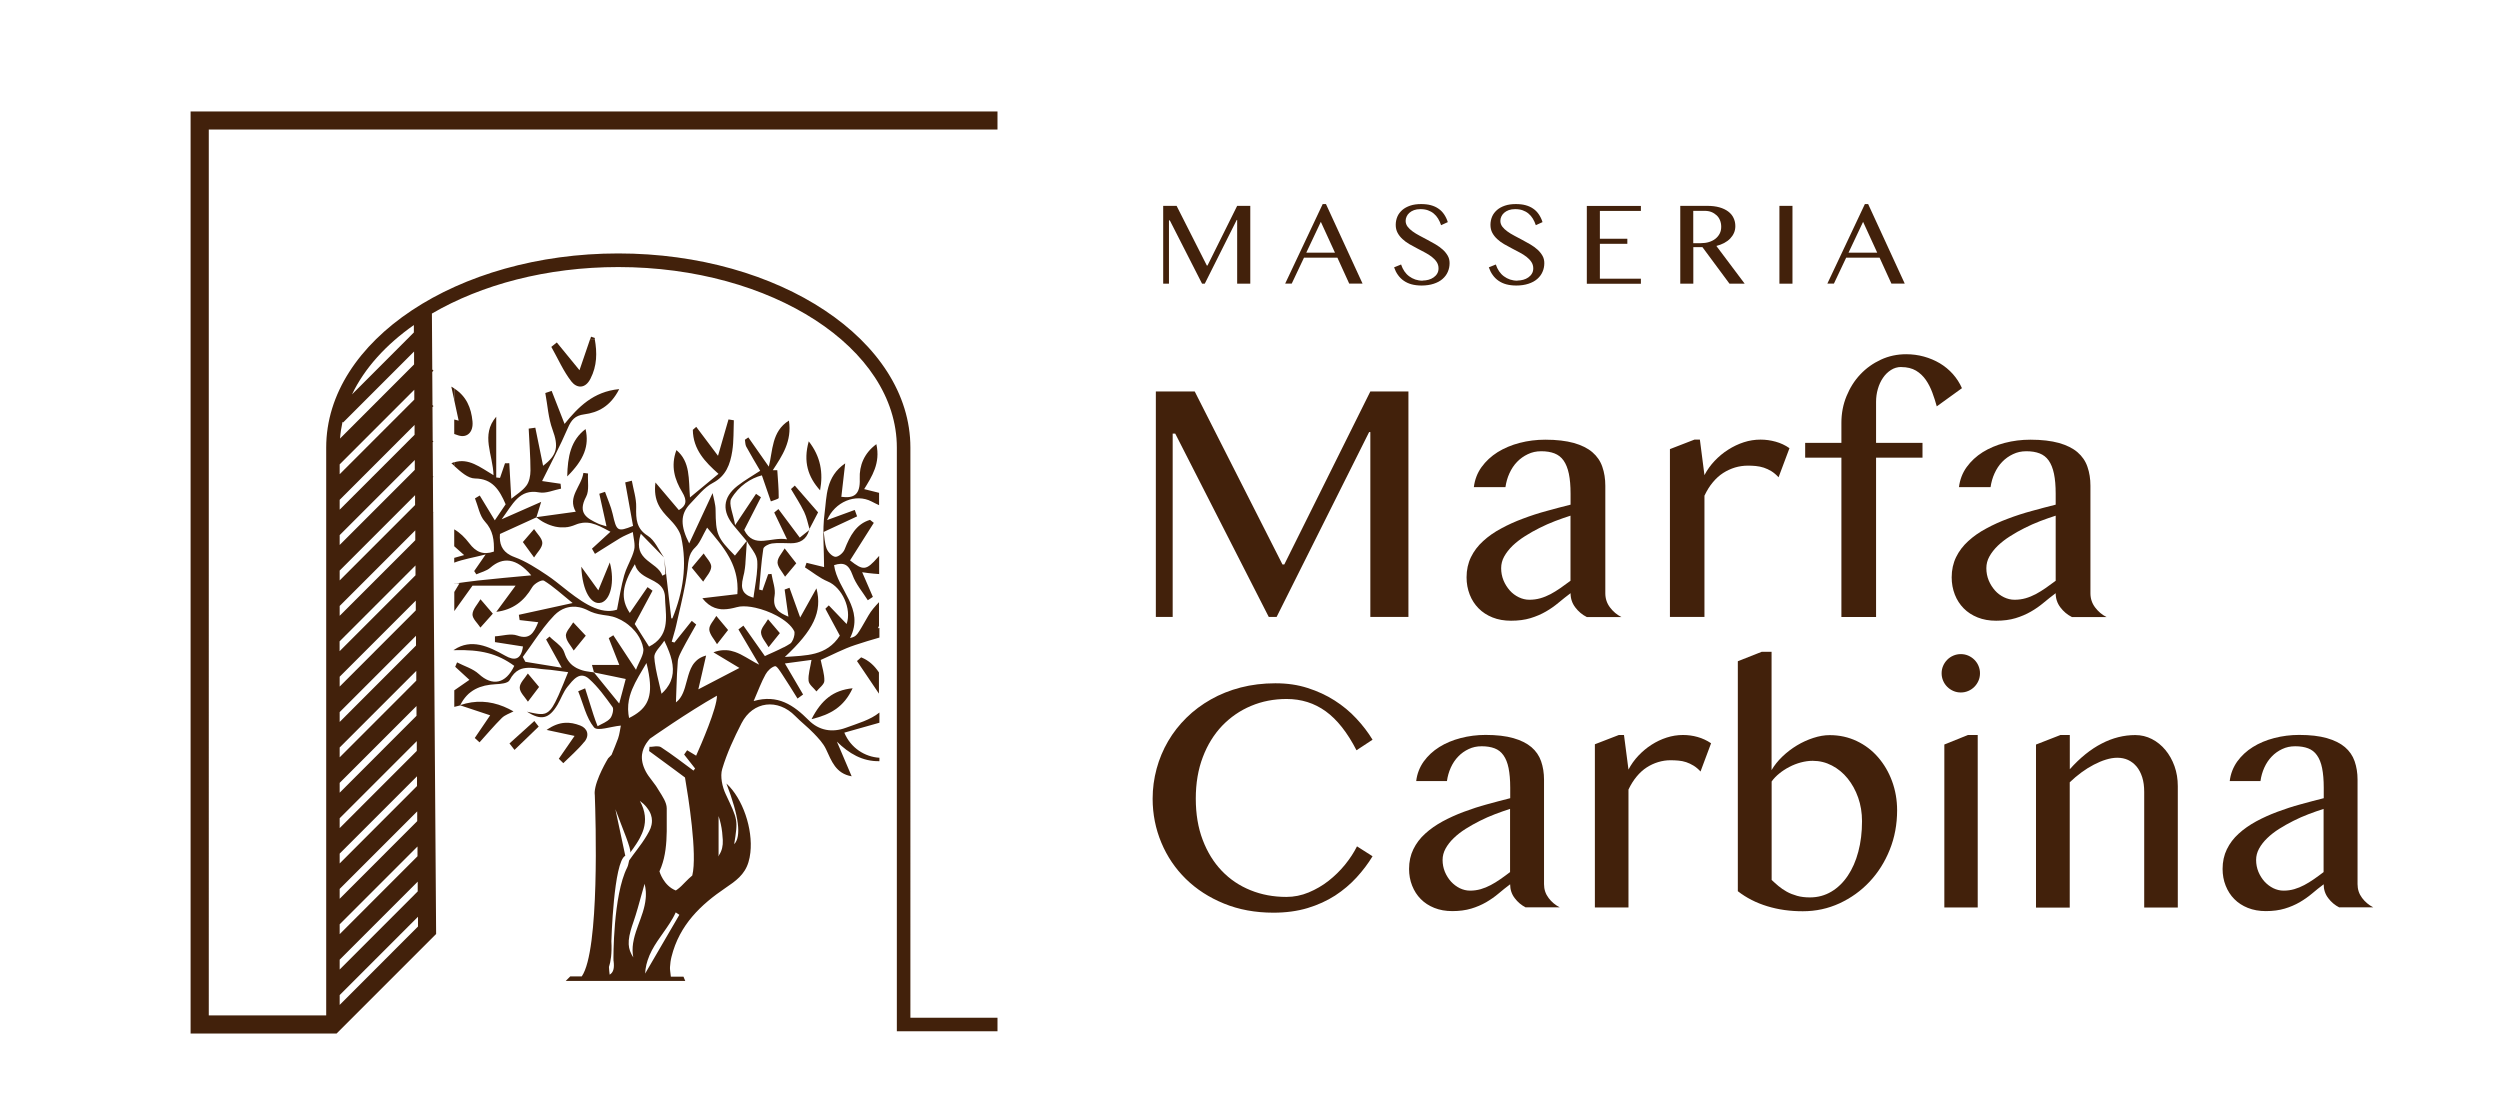 <?xml version="1.0" encoding="UTF-8"?>
<svg id="Livello_1" data-name="Livello 1" xmlns="http://www.w3.org/2000/svg" viewBox="0 0 350.48 156">
  <defs>
    <style>
      .cls-1 {
        fill: #42210b;
      }
    </style>
  </defs>
  <g>
    <path class="cls-1" d="M167.64,111.97c0,2.15.32,4.08.97,5.78.65,1.71,1.54,3.15,2.68,4.34s2.48,2.09,4.02,2.71c1.54.63,3.22.94,5.03.94,1.08,0,2.12-.21,3.13-.63,1-.42,1.94-.96,2.79-1.63s1.63-1.43,2.31-2.27c.68-.84,1.24-1.7,1.67-2.56l2.18,1.39c-.63,1.04-1.38,2.03-2.25,2.98-.87.95-1.87,1.79-3,2.53-1.14.73-2.42,1.32-3.85,1.75-1.43.43-3.03.65-4.79.65-2.55,0-4.87-.43-6.94-1.28-2.08-.85-3.86-2-5.34-3.45-1.48-1.45-2.63-3.15-3.44-5.09-.81-1.94-1.22-3.99-1.22-6.16,0-1.44.19-2.84.56-4.21s.91-2.65,1.61-3.85c.7-1.2,1.56-2.3,2.57-3.29,1.01-1,2.16-1.85,3.43-2.57s2.67-1.28,4.18-1.67c1.51-.39,3.13-.59,4.85-.59s3.15.22,4.53.66c1.38.44,2.64,1.02,3.78,1.75,1.14.73,2.15,1.56,3.04,2.52.89.95,1.65,1.94,2.28,2.98l-2.25,1.48c-1.28-2.49-2.72-4.31-4.31-5.46-1.59-1.15-3.42-1.73-5.49-1.73-1.78,0-3.44.32-4.98.97-1.55.65-2.89,1.58-4.05,2.78-1.15,1.21-2.06,2.67-2.71,4.39-.66,1.72-.99,3.67-.99,5.83Z"/>
    <path class="cls-1" d="M213.91,127.22c-.62-.31-1.14-.75-1.56-1.31-.43-.56-.64-1.21-.64-1.94-.56.42-1.1.85-1.63,1.3-.53.45-1.11.85-1.74,1.22-.63.36-1.32.66-2.09.89s-1.65.35-2.65.35c-.93,0-1.77-.15-2.52-.45-.75-.3-1.38-.71-1.9-1.24-.52-.52-.92-1.15-1.21-1.88-.29-.73-.43-1.51-.43-2.34,0-1.02.2-1.94.6-2.76.4-.82.95-1.55,1.66-2.19.7-.64,1.52-1.21,2.45-1.72.93-.5,1.92-.95,2.97-1.34,1.05-.39,2.13-.75,3.25-1.05,1.11-.31,2.19-.59,3.25-.86v-1.48c0-1.08-.08-1.99-.23-2.74-.15-.74-.39-1.34-.72-1.8-.32-.46-.74-.78-1.24-.97-.5-.19-1.1-.29-1.8-.29s-1.28.13-1.83.39c-.56.26-1.05.61-1.47,1.05-.43.44-.77.96-1.04,1.55-.27.6-.45,1.23-.54,1.89h-4.31c.12-1.02.48-1.93,1.05-2.74.58-.8,1.31-1.48,2.19-2.03.88-.55,1.88-.97,3-1.26,1.12-.29,2.28-.44,3.49-.44,1.54,0,2.84.15,3.89.45,1.05.3,1.89.72,2.53,1.26.63.54,1.09,1.2,1.36,1.98.27.78.41,1.64.41,2.58v14.65c0,.73.21,1.37.64,1.94.42.56.95,1,1.56,1.31h-4.73ZM211.7,113.4c-.68.22-1.38.46-2.11.74-.73.28-1.44.59-2.13.94s-1.36.72-1.99,1.12c-.63.4-1.19.83-1.67,1.3-.48.46-.86.95-1.14,1.46s-.42,1.04-.42,1.6c0,.59.11,1.14.32,1.66.22.52.5.97.86,1.37.36.39.77.7,1.23.93.46.22.94.34,1.44.34.52,0,1.03-.07,1.51-.21.48-.14.94-.33,1.39-.57.45-.24.9-.51,1.34-.82.45-.31.9-.64,1.37-1v-8.86Z"/>
    <path class="cls-1" d="M226.95,103.04h.72l.63,4.85c.37-.71.83-1.36,1.39-1.95.56-.59,1.17-1.1,1.84-1.53.67-.43,1.38-.77,2.13-1.01.75-.24,1.51-.36,2.28-.36.7,0,1.38.09,2.05.28s1.3.48,1.89.88l-1.48,3.96c-.31-.34-.63-.61-.97-.82-.34-.21-.69-.37-1.04-.49-.36-.12-.72-.19-1.09-.22-.37-.03-.74-.05-1.11-.05-.59,0-1.16.09-1.73.26-.56.17-1.1.42-1.61.75-.51.33-.98.76-1.41,1.28-.43.52-.81,1.12-1.14,1.82v16.53h-4.71v-22.88l3.36-1.3Z"/>
    <path class="cls-1" d="M243.63,92.7l3.34-1.32h1.39v16.58c.39-.66.89-1.3,1.52-1.9s1.31-1.12,2.04-1.56c.73-.44,1.5-.79,2.3-1.05.8-.26,1.56-.39,2.28-.39,1.38,0,2.64.28,3.8.83s2.16,1.31,2.99,2.27c.83.96,1.49,2.07,1.96,3.35.47,1.28.71,2.64.71,4.09,0,1.96-.34,3.8-1.03,5.52-.69,1.72-1.63,3.21-2.83,4.49-1.2,1.28-2.6,2.28-4.21,3.03-1.61.74-3.32,1.11-5.15,1.11s-3.42-.23-4.97-.7-2.93-1.17-4.14-2.11v-32.22ZM248.36,123.35c.29.28.61.56.96.86.35.29.74.56,1.17.8.43.24.92.43,1.45.58.53.15,1.13.22,1.8.22,1.1,0,2.09-.27,2.99-.8.9-.53,1.67-1.28,2.31-2.23.64-.95,1.14-2.08,1.48-3.38.35-1.31.52-2.73.52-4.28,0-1.17-.18-2.28-.54-3.3-.36-1.03-.86-1.92-1.48-2.69s-1.36-1.37-2.2-1.81c-.84-.44-1.74-.66-2.7-.66-.54,0-1.09.08-1.66.23-.56.15-1.1.36-1.61.63-.51.26-.98.57-1.41.92-.43.35-.79.72-1.07,1.12v13.79Z"/>
    <path class="cls-1" d="M272.2,94.39c0-.37.07-.72.21-1.04s.33-.61.58-.86.53-.44.86-.58.67-.21,1.04-.21.72.07,1.04.21.61.33.86.58c.25.25.44.53.58.86s.21.67.21,1.04-.07.72-.21,1.04-.33.61-.58.86-.53.44-.86.58-.67.21-1.04.21-.72-.07-1.04-.21-.61-.33-.86-.58c-.25-.25-.44-.53-.58-.86s-.21-.67-.21-1.04ZM272.57,104.38l3.32-1.34h1.37v24.18h-4.68v-22.84Z"/>
    <path class="cls-1" d="M288.83,103.04h1.34v4.8c1.44-1.61,2.93-2.81,4.47-3.6,1.54-.8,3.11-1.19,4.71-1.19.83,0,1.61.19,2.33.56s1.35.88,1.89,1.53c.54.65.97,1.41,1.28,2.28.31.87.46,1.8.46,2.79v17.02h-4.71v-16.2c0-.79-.09-1.48-.28-2.07-.19-.59-.45-1.09-.79-1.5-.34-.4-.74-.71-1.19-.92-.46-.21-.96-.31-1.52-.31-.5,0-1.02.09-1.58.26-.56.17-1.12.41-1.7.71s-1.16.66-1.73,1.08c-.57.42-1.12.88-1.65,1.39v17.57h-4.73v-22.86l3.38-1.32Z"/>
    <path class="cls-1" d="M327.96,127.22c-.62-.31-1.14-.75-1.56-1.31-.43-.56-.64-1.21-.64-1.94-.56.42-1.1.85-1.63,1.3-.53.45-1.11.85-1.74,1.22-.63.36-1.32.66-2.09.89s-1.65.35-2.65.35c-.93,0-1.77-.15-2.52-.45-.75-.3-1.38-.71-1.9-1.24-.52-.52-.92-1.15-1.21-1.88-.29-.73-.43-1.51-.43-2.34,0-1.02.2-1.94.6-2.76.4-.82.95-1.55,1.66-2.19.7-.64,1.52-1.21,2.45-1.72.93-.5,1.92-.95,2.97-1.34,1.05-.39,2.13-.75,3.25-1.05,1.11-.31,2.19-.59,3.25-.86v-1.48c0-1.08-.08-1.99-.23-2.74-.15-.74-.39-1.34-.72-1.8-.32-.46-.74-.78-1.24-.97-.5-.19-1.1-.29-1.8-.29s-1.28.13-1.83.39c-.56.26-1.05.61-1.47,1.05-.43.44-.77.96-1.04,1.55-.27.6-.45,1.23-.54,1.89h-4.31c.12-1.02.48-1.93,1.05-2.74.58-.8,1.31-1.48,2.19-2.03.88-.55,1.88-.97,3-1.26,1.12-.29,2.28-.44,3.49-.44,1.54,0,2.84.15,3.89.45,1.05.3,1.89.72,2.53,1.26.63.54,1.09,1.2,1.36,1.98.27.78.41,1.64.41,2.58v14.65c0,.73.21,1.37.64,1.94.42.56.95,1,1.56,1.31h-4.73ZM325.75,113.4c-.68.22-1.38.46-2.11.74-.73.28-1.44.59-2.13.94s-1.36.72-1.99,1.12c-.63.4-1.19.83-1.67,1.3-.48.46-.86.95-1.14,1.46s-.42,1.04-.42,1.6c0,.59.11,1.14.32,1.66.22.52.5.97.86,1.37.36.39.77.7,1.23.93.46.22.94.34,1.44.34.52,0,1.03-.07,1.51-.21.48-.14.94-.33,1.39-.57.45-.24.9-.51,1.34-.82.45-.31.9-.64,1.37-1v-8.86Z"/>
  </g>
  <g>
    <path class="cls-1" d="M162.05,54.88h5.44l12.3,24.25h.26l12.06-24.25h5.34v31.61h-5.34v-25.92h-.17l-12.97,25.92h-1.1l-13.11-25.7h-.36v25.7h-2.36v-31.61Z"/>
    <path class="cls-1" d="M222.45,86.5c-.64-.32-1.17-.77-1.61-1.35-.44-.58-.66-1.24-.66-1.99-.57.43-1.13.87-1.68,1.33-.55.46-1.14.88-1.79,1.25-.64.37-1.36.68-2.15.92s-1.7.36-2.73.36c-.95,0-1.82-.15-2.59-.46s-1.42-.73-1.96-1.28c-.53-.54-.95-1.18-1.24-1.93s-.44-1.55-.44-2.41c0-1.05.21-1.99.62-2.84.41-.84.98-1.59,1.71-2.25.72-.66,1.56-1.25,2.52-1.76.95-.52,1.97-.98,3.05-1.38,1.08-.41,2.19-.77,3.34-1.08,1.14-.32,2.26-.61,3.34-.88v-1.53c0-1.11-.08-2.05-.24-2.81-.16-.76-.41-1.38-.74-1.85s-.76-.8-1.28-1c-.52-.2-1.13-.3-1.85-.3s-1.31.14-1.88.41c-.57.27-1.08.63-1.51,1.08-.44.45-.79.99-1.07,1.6-.28.61-.46,1.26-.56,1.94h-4.43c.13-1.05.49-1.99,1.08-2.81.6-.83,1.35-1.52,2.25-2.09.91-.56,1.93-1,3.09-1.3,1.15-.3,2.35-.45,3.59-.45,1.59,0,2.92.16,4.01.46,1.08.31,1.95.74,2.6,1.3.65.56,1.12,1.24,1.39,2.04.28.8.42,1.69.42,2.66v15.07c0,.75.22,1.41.66,1.99.44.58.97,1.03,1.61,1.35h-4.86ZM220.18,72.29c-.7.22-1.42.48-2.17.76-.75.29-1.48.61-2.19.97-.72.36-1.4.74-2.05,1.16-.65.41-1.22.86-1.72,1.33-.49.48-.88.98-1.17,1.5s-.43,1.07-.43,1.65c0,.6.11,1.17.33,1.71.22.53.52,1,.88,1.41s.79.72,1.26.95c.48.23.97.35,1.48.35.54,0,1.06-.07,1.55-.21s.97-.34,1.43-.58c.46-.25.92-.53,1.38-.85.46-.32.93-.66,1.41-1.02v-9.11Z"/>
    <path class="cls-1" d="M237.57,61.63h.74l.64,4.98c.38-.73.86-1.4,1.43-2s1.2-1.13,1.9-1.57c.69-.44,1.42-.79,2.19-1.04.77-.25,1.55-.37,2.35-.37.72,0,1.42.1,2.11.29.69.19,1.34.49,1.94.91l-1.53,4.08c-.32-.35-.65-.63-1-.85-.35-.21-.71-.38-1.07-.5-.37-.12-.74-.19-1.12-.23s-.76-.05-1.14-.05c-.6,0-1.2.09-1.78.26-.58.18-1.13.43-1.66.77s-1.01.78-1.45,1.31c-.45.53-.83,1.16-1.17,1.87v17h-4.84v-23.53l3.46-1.34Z"/>
    <path class="cls-1" d="M266.54,51.45c-.52,0-1.01.14-1.44.42-.44.28-.81.64-1.12,1.1-.31.45-.55.97-.72,1.56-.17.59-.25,1.19-.25,1.81v5.75h6.51v2.07h-6.51v22.34h-4.86v-22.34h-5.08v-2.07h5.08v-2.81c0-1.33.24-2.59.72-3.75.48-1.17,1.12-2.19,1.94-3.05.82-.87,1.78-1.55,2.88-2.06,1.1-.51,2.28-.76,3.54-.76.86,0,1.69.11,2.49.33.8.22,1.55.54,2.23.94.68.41,1.29.91,1.82,1.5.53.6.96,1.26,1.28,1.99l-3.53,2.55c-.17-.64-.38-1.28-.62-1.93-.24-.65-.54-1.24-.91-1.78-.37-.53-.83-.97-1.38-1.3-.56-.33-1.25-.5-2.07-.5Z"/>
    <path class="cls-1" d="M290.46,86.5c-.64-.32-1.17-.77-1.61-1.35-.44-.58-.66-1.24-.66-1.99-.57.43-1.13.87-1.68,1.33-.55.46-1.14.88-1.79,1.25-.64.37-1.36.68-2.15.92s-1.7.36-2.73.36c-.95,0-1.82-.15-2.59-.46s-1.42-.73-1.96-1.28c-.53-.54-.95-1.18-1.24-1.93s-.44-1.55-.44-2.41c0-1.05.21-1.99.62-2.84.41-.84.98-1.59,1.71-2.25.72-.66,1.56-1.25,2.52-1.76.95-.52,1.97-.98,3.05-1.38,1.08-.41,2.19-.77,3.34-1.08,1.14-.32,2.26-.61,3.34-.88v-1.53c0-1.11-.08-2.05-.24-2.81-.16-.76-.41-1.38-.74-1.85s-.76-.8-1.28-1c-.52-.2-1.13-.3-1.85-.3s-1.31.14-1.88.41c-.57.27-1.08.63-1.51,1.08-.44.45-.79.99-1.07,1.6-.28.61-.46,1.26-.56,1.94h-4.43c.13-1.05.49-1.99,1.08-2.81.6-.83,1.35-1.52,2.25-2.09.91-.56,1.93-1,3.09-1.3,1.15-.3,2.35-.45,3.59-.45,1.59,0,2.92.16,4.01.46,1.08.31,1.95.74,2.6,1.3.65.56,1.12,1.24,1.39,2.04.28.8.42,1.69.42,2.66v15.07c0,.75.22,1.41.66,1.99.44.58.97,1.03,1.61,1.35h-4.86ZM288.2,72.29c-.7.22-1.42.48-2.17.76-.75.29-1.48.61-2.19.97-.72.36-1.4.74-2.05,1.16-.65.41-1.22.86-1.72,1.33-.49.48-.88.98-1.17,1.5s-.43,1.07-.43,1.65c0,.6.11,1.17.33,1.71.22.53.52,1,.88,1.41s.79.72,1.26.95c.48.23.97.35,1.48.35.54,0,1.06-.07,1.55-.21s.97-.34,1.43-.58c.46-.25.92-.53,1.38-.85.46-.32.93-.66,1.41-1.02v-9.11Z"/>
  </g>
  <g>
    <path class="cls-1" d="M163.07,28.86h1.88l4.24,8.37h.09l4.16-8.37h1.84v10.91h-1.84v-8.94h-.06l-4.48,8.94h-.38l-4.52-8.87h-.12v8.87h-.81v-10.91Z"/>
    <path class="cls-1" d="M185.89,28.61l5.13,11.15h-1.87l-1.66-3.64h-4.68l-1.72,3.64h-.92l5.26-11.15h.46ZM183.13,35.42h4.02l-1.98-4.32-2.04,4.32Z"/>
    <path class="cls-1" d="M199.47,39.33c.27,0,.53-.04.8-.11.26-.07.5-.18.71-.33.21-.15.38-.32.5-.53.13-.21.19-.46.19-.74,0-.33-.09-.63-.26-.89-.17-.26-.4-.5-.68-.72-.28-.22-.6-.42-.96-.61-.36-.19-.73-.38-1.1-.58-.37-.19-.74-.39-1.1-.6-.36-.21-.68-.45-.96-.71-.28-.26-.51-.55-.68-.87s-.26-.69-.26-1.11.08-.8.23-1.16.39-.66.69-.93c.3-.26.67-.46,1.11-.61s.95-.22,1.52-.22c.52,0,.98.05,1.38.16s.76.27,1.07.49c.31.21.57.48.78.79s.39.67.52,1.09l-.94.43c-.11-.33-.25-.64-.42-.92-.17-.28-.37-.51-.61-.71-.24-.2-.51-.35-.82-.46-.31-.11-.66-.16-1.05-.16-.35,0-.65.05-.9.14-.26.1-.47.22-.65.38s-.3.33-.39.53-.13.39-.13.6c0,.29.09.55.26.79.18.24.41.46.7.67.29.21.62.42.99.61.37.2.75.4,1.13.6.38.2.76.41,1.13.63.37.22.7.46.99.72.29.26.52.55.7.86.18.31.26.66.26,1.04,0,.43-.08.84-.25,1.22-.16.38-.41.71-.74,1s-.74.51-1.23.67c-.49.16-1.06.25-1.7.25-.53,0-1-.06-1.41-.17-.41-.11-.77-.28-1.09-.5s-.59-.49-.81-.8c-.23-.31-.41-.68-.55-1.08l.98-.4c.12.36.27.67.46.95.19.28.42.52.68.71.26.19.54.34.86.45.32.1.65.16,1.01.16Z"/>
    <path class="cls-1" d="M212.75,39.33c.27,0,.53-.04.8-.11.26-.07.5-.18.71-.33.21-.15.38-.32.5-.53.13-.21.19-.46.19-.74,0-.33-.09-.63-.26-.89-.17-.26-.4-.5-.68-.72-.28-.22-.6-.42-.96-.61-.36-.19-.73-.38-1.1-.58-.37-.19-.74-.39-1.1-.6-.36-.21-.68-.45-.96-.71-.28-.26-.51-.55-.68-.87s-.26-.69-.26-1.11.08-.8.23-1.16.39-.66.69-.93c.3-.26.67-.46,1.11-.61s.95-.22,1.52-.22c.52,0,.98.05,1.38.16s.76.27,1.07.49c.31.21.57.48.78.79s.39.67.52,1.09l-.94.43c-.11-.33-.25-.64-.42-.92-.17-.28-.37-.51-.61-.71-.24-.2-.51-.35-.82-.46-.31-.11-.66-.16-1.05-.16-.35,0-.65.05-.9.14-.26.1-.47.22-.65.38s-.3.33-.39.53-.13.39-.13.6c0,.29.09.55.26.79.18.24.41.46.7.67.29.21.62.42.99.61.37.2.75.4,1.13.6.38.2.76.41,1.13.63.37.22.7.46.99.72.29.26.52.55.7.86.18.31.26.66.26,1.04,0,.43-.08.84-.25,1.22-.16.38-.41.71-.74,1s-.74.51-1.23.67c-.49.16-1.06.25-1.7.25-.53,0-1-.06-1.41-.17-.41-.11-.77-.28-1.09-.5s-.59-.49-.81-.8c-.23-.31-.41-.68-.55-1.08l.98-.4c.12.36.27.67.46.95.19.28.42.52.68.71.26.19.54.34.86.45.32.1.65.16,1.01.16Z"/>
    <path class="cls-1" d="M230.04,28.86v.71h-5.75v3.9h3.85v.71h-3.85v4.89h5.75v.71h-7.58v-10.91h7.58Z"/>
    <path class="cls-1" d="M235.56,28.86h3.78c.65,0,1.23.07,1.72.21s.9.34,1.23.59c.33.25.58.55.74.9.17.35.25.73.25,1.14,0,.34-.06.66-.19.95-.13.3-.31.56-.54.8-.23.24-.51.44-.84.62-.33.17-.69.31-1.09.41l3.97,5.29h-2.13l-3.79-5.12h-1.28v5.12h-1.83v-10.91ZM237.39,34.09h1.06c.41,0,.79-.05,1.14-.16.35-.11.65-.26.9-.46s.45-.44.6-.73.21-.61.21-.96c0-.33-.06-.63-.17-.9-.11-.27-.27-.51-.48-.7-.21-.19-.45-.35-.73-.46-.28-.11-.59-.16-.93-.16h-1.61v4.55Z"/>
    <path class="cls-1" d="M249.46,28.86h1.83v10.91h-1.83v-10.91Z"/>
    <path class="cls-1" d="M261.9,28.61l5.13,11.15h-1.87l-1.66-3.64h-4.68l-1.72,3.64h-.92l5.26-11.15h.46ZM259.15,35.42h4.02l-1.98-4.32-2.04,4.32Z"/>
  </g>
  <g>
    <path class="cls-1" d="M139.84,18.16v-2.53H26.72v129.26h20.47l13.95-13.95-.38-54.18h0s0,0,0,0l-.03-4.92.03-.03-.04-.04-.03-4.85.07-.07-.07-.07-.03-4.79.1-.1-.1-.1-.03-4.72.14-.14-.14-.14-.03-4.65.17-.17-.17-.17-.05-7.84c6.93-4.05,16.09-6.52,26.13-6.52,21.53,0,39.05,11.35,39.05,25.31v81.83h14.11v-1.9h-12.21V62.74c0-15-18.37-27.21-40.95-27.21s-40.95,12.21-40.95,27.21v79.61h-16.46V18.16h110.58ZM48.11,59.22l9.94-9.94v1.81s-10.38,10.39-10.38,10.39c.06-.79.18-1.57.35-2.34l.08.08ZM47.62,94.87l10.67-10.67v1.37s-10.67,10.68-10.67,10.68v-1.38ZM47.62,99.83l10.7-10.7v1.37s-10.7,10.71-10.7,10.71v-1.38ZM47.62,104.79l10.74-10.74v1.37s-10.74,10.75-10.74,10.75v-1.38ZM47.62,109.75l10.77-10.77v1.37s-10.77,10.78-10.77,10.78v-1.38ZM47.62,114.71l10.81-10.81v1.37s-10.81,10.82-10.81,10.82v-1.38ZM47.62,119.67l10.84-10.84v1.37s-10.84,10.85-10.84,10.85v-1.38ZM47.62,124.62l10.87-10.87v1.37s-10.87,10.88-10.87,10.88v-1.38ZM47.62,129.58l10.91-10.91v1.37s-10.91,10.92-10.91,10.92v-1.38ZM47.62,134.54l10.94-10.94v1.37s-10.94,10.95-10.94,10.95v-1.38ZM47.62,140.88v-1.38l10.98-10.98v1.37s-10.98,10.99-10.98,10.99ZM58.26,80.64l-10.65,10.65v-1.38l10.64-10.64v1.37ZM58.23,75.72l-10.61,10.61v-1.38l10.6-10.6v1.37ZM58.2,70.79l-10.58,10.58v-1.38l10.57-10.57v1.37ZM58.16,65.86l-10.54,10.54v-1.38l10.53-10.53v1.37ZM58.13,60.94l-10.51,10.51v-1.38l10.5-10.5v1.37ZM58.09,56.01l-10.47,10.47v-1.38l10.46-10.46v1.37ZM58.02,45.57v1.04s-8.67,8.68-8.67,8.68c1.75-3.66,4.75-6.97,8.67-9.72Z"/>
    <g>
      <path class="cls-1" d="M83.37,47.37c-.17-.06-.34-.11-.51-.17-.04.11-.08.22-.11.34h.65c-.01-.06-.02-.11-.03-.17Z"/>
      <path class="cls-1" d="M63.57,91.14s.07,0,.11,0v-.07s-.07.04-.11.07Z"/>
      <path class="cls-1" d="M63.27,54.2c.14.63.27,1.26.41,1.89v-1.64c-.13-.09-.26-.17-.41-.25Z"/>
      <path class="cls-1" d="M63.28,64.94c.13.12.27.24.4.36v-.51c-.13.04-.27.09-.4.15Z"/>
      <path class="cls-1" d="M99.71,79.49c.01-.23-.08-.46-.22-.7-.09-.16-.21-.32-.33-.48-.09-.12-.18-.24-.27-.36-.09-.12-.17-.24-.24-.36-.12.15-.24.29-.37.44-.13.15-.25.3-.39.46-.27.32-.57.67-.91,1.09.69.84,1.14,1.4,1.6,1.96.41-.69,1.09-1.35,1.13-2.06Z"/>
      <path class="cls-1" d="M99.43,88.24c.05.71.7,1.38,1.09,2.07.44-.57.88-1.14,1.55-1.99-.68-.81-1.17-1.39-1.65-1.97-.35.63-1.02,1.29-.98,1.89Z"/>
      <path class="cls-1" d="M71.43,104.23c.23.3.47.6.7.9,1.13-1.09,2.26-2.18,3.39-3.27-.2-.26-.4-.52-.61-.78-1.16,1.05-2.32,2.1-3.49,3.15Z"/>
      <path class="cls-1" d="M75.57,96.3c-.66-.79-1.12-1.33-1.57-1.88-.41.66-1.14,1.32-1.14,1.98,0,.66.73,1.32,1.15,1.97.46-.61.92-1.22,1.57-2.07Z"/>
      <path class="cls-1" d="M69.09,86.03c-.74-.86-1.23-1.44-1.73-2.02-.4.7-1.09,1.39-1.12,2.11-.03.6.71,1.24,1.11,1.86.5-.56,1-1.12,1.74-1.95Z"/>
      <path class="cls-1" d="M106.69,88.69c.04.7.68,1.36,1.06,2.04.45-.56.9-1.13,1.58-1.97-.68-.81-1.17-1.38-1.66-1.95-.35.63-1.02,1.28-.98,1.88Z"/>
      <path class="cls-1" d="M81.93,104c.75-.92.43-1.9-.59-2.29-1.43-.55-2.9-.65-4.71.62,1.59.34,2.76.59,3.92.84-.76,1.1-1.49,2.15-2.21,3.2.21.21.42.41.63.62.99-.99,2.07-1.9,2.95-3Z"/>
      <path class="cls-1" d="M123.07,88.09c.05-.12.1-.23.16-.35v-3.32c-.55.58-1.08,1.17-1.47,1.85-1.66,2.87-1.59,2.92-2.59,3.18,2.1-4.17-1.77-6.72-2.24-10.22,1.38-.46,2.06-.08,2.58,1.36.46,1.3,1.41,2.38,2.15,3.56.24-.16.47-.31.71-.47-.48-1.12-.97-2.24-1.5-3.46.61.08,1.11.17,1.61.2.26.02.52.03.77.06v-2.55c-.06.06-.12.13-.18.2-1.64,1.86-2.04,1.9-3.9.43,1.11-1.75,2.22-3.51,3.33-5.26-.18-.14-.35-.28-.53-.42-1.94.58-2.81,2.24-3.56,4.14-.19.49-.86,1.06-1.29,1.04-.44-.02-1.03-.64-1.23-1.14-.3-.79-.31-1.71-.41-2.35,1.72-.8,3.2-1.49,4.68-2.18-.11-.3-.22-.6-.33-.9-1.31.48-2.62.96-3.88,1.42,1.08-2.55,4-3.78,6.25-2.6.37.2.72.36,1.04.51v-1.73c-.69-.17-1.38-.35-2.09-.52,1.07-1.75,2.31-3.62,1.71-6.3-1.7,1.25-2.41,2.97-2.33,4.86.09,2.31-.89,2.74-2.58,2.52.17-1.5.34-2.91.54-4.69-2.75,1.88-2.58,4.64-2.89,7.01-.33,2.46-.07,5.01-.07,7.53-.63-.15-1.55-.37-2.46-.6-.07.21-.15.43-.22.64,1.06.67,2.07,1.51,3.2,1.98,2.01.83,3.38,3.85,2.64,5.96-.81-.84-1.65-1.73-2.5-2.61-.16.16-.32.31-.48.47.66,1.23,1.32,2.46,2.03,3.77-1.86,2.89-4.75,2.77-7.71,2.99,4.01-3.75,5.28-6.32,4.43-9.62-.92,1.65-1.66,2.98-2.28,4.09-.46-1.29-.98-2.73-1.5-4.17-.23.08-.46.17-.68.25.17,1.23.35,2.46.53,3.8-1.34-.57-2.25-1.12-1.94-2.92.17-.96-.27-2.04-.43-3.07-.16.01-.32.03-.47.04-.27.76-.53,1.52-.8,2.27-.15-.04-.3-.08-.46-.12.17-1.91.29-3.83.58-5.71.05-.33.77-.69,1.21-.75.88-.12,1.78-.03,2.67-.03,1.23,0,2.16-.49,2.55-1.84-.51.4-1.01.8-1.32,1.05-1.09-1.46-2.04-2.73-2.99-4-.2.16-.4.32-.59.48.57,1.18,1.13,2.36,1.8,3.76-2.23-.42-4.65,1.41-6.01-1.31.82-1.61,1.59-3.1,2.35-4.59-.23-.16-.46-.32-.69-.48-.86,1.29-1.72,2.57-2.93,4.39-.26-1.54-.95-3.01-.54-3.71,1.04-1.78,2.75-2.88,4.29-3.27.49,1.42.87,2.54,1.26,3.65.38-.16,1.09-.33,1.1-.49.01-1.29-.12-2.59-.2-3.88-.21,0-.42,0-.63,0,1.31-2.03,2.71-4.04,2.26-6.96-2.45,1.53-2.25,4.25-2.82,6.46-.98-1.4-1.92-2.75-2.87-4.1-.16.11-.32.22-.48.33.06.32.04.68.18.95.61,1.12,1.26,2.2,1.96,3.4-1.06.7-2.18,1.33-3.19,2.12-2.08,1.63-2.2,3.58-.46,5.63.6.7,1.18,1.42,1.77,2.12,0,0,.04-.04.04-.04,0,.02,0,.03,0,.05,0,.01,0,.03,0,.04,0,0,0,0,0,0,.32.55.75,1.09,1.06,1.64,0,.01.01.02.02.03.05.09.09.18.13.27.01.03.03.05.04.08.04.09.06.17.09.26,0,.03.02.06.03.09.03.12.05.24.06.35.04.62,0,1.25-.07,1.89s-.17,1.28-.27,1.94c-.03.22-.07.44-.1.66-.03.22-.06.44-.09.66-.08-.02-.16-.05-.24-.07-.15-.05-.29-.11-.42-.17-.13-.06-.25-.14-.35-.22s-.2-.17-.28-.27c-.04-.05-.08-.1-.11-.16-.06-.11-.12-.23-.15-.37-.04-.14-.06-.29-.06-.45,0-.33.05-.72.17-1.18,0-.02,0-.04.01-.06.05-.18.09-.36.13-.54.01-.06.02-.12.03-.19.03-.14.05-.29.07-.43,0-.05.01-.11.02-.17.02-.16.04-.31.05-.47,0-.03,0-.05,0-.08.09-1,.11-2.03.2-3.04,0,0,0,0,0-.01h0s-.02-.03-.03-.05c0,0,0,0,0,0,0,0,0,0,0,0-.55.68-1.09,1.35-1.64,2.03-2.5-2.52-2.68-3.02-2.71-6.38,0-.82-.28-1.64-.42-2.38-1.07,2.29-2.07,4.45-3.28,7.05-1.22-2.41-1.29-4.07.12-5.54,1.02-1.05,1.98-2.31,3.2-2.94,1.83-.96,2.43-2.59,2.72-4.47.22-1.41.16-2.87.22-4.31-.25-.04-.5-.08-.75-.12-.52,1.79-1.04,3.59-1.47,5.1-.92-1.22-1.98-2.64-3.05-4.06-.16.14-.32.28-.48.42.04,2.77,1.73,4.51,3.6,6.17-1.34,1.11-2.52,2.09-4,3.31-.21-2.58.08-4.98-1.9-6.64-.84,2.26-.23,4.16.8,5.87.77,1.26.55,1.96-.46,2.54-1.04-1.23-2.02-2.39-3.28-3.87-.33,2.63.74,3.85,1.93,5.08.7.72,1.47,1.63,1.68,2.6.86,3.91.26,7.72-1.23,11.36-.02.04-.22-.01-.16,0-.33-2.84-.65-5.64-.98-8.43.05.75.11,1.49.16,2.24-.14.07-.28.14-.43.22-.18-.52-.53-.9-.95-1.25-.21-.17-.43-.34-.65-.5-.33-.25-.66-.5-.94-.8-.09-.1-.18-.2-.26-.31-.08-.11-.15-.23-.22-.35-.22-.44-.33-.98-.23-1.68.01-.1.03-.2.05-.31.04-.21.1-.44.18-.68h0c.59.6,1.14,1.17,1.68,1.72.53.55,1.05,1.08,1.57,1.6-.74-1.04-1.3-2.42-2.27-3.03-1.61-1.01-1.67-2.33-1.63-4.03.03-1.23-.39-2.46-.61-3.7-.31.08-.62.16-.93.24.37,2.03.73,4.07,1.1,6.1-2.19.87-2.31.76-2.86-1.69-.24-1.06-.71-2.06-1.07-3.09-.27.09-.53.18-.8.27.33,1.49.66,2.99,1.01,4.57-.47-.15-.85-.23-1.19-.39-1.53-.73-2.92-1.42-1.66-3.78.45-.85.19-2.15.26-3.24-.22-.03-.44-.05-.65-.08-.28,1.91-2.28,3.35-1.07,5.44-1.85.26-3.68.51-5.51.76.16-.52.33-1.06.66-2.14-2,.88-3.58,1.58-5.54,2.44,1.55-2.1,2.47-4.3,5.26-3.77.97.18,2.04-.33,3.07-.53-.02-.23-.05-.46-.07-.68-.9-.13-1.8-.26-2.59-.38,1.23-2.51,2.52-4.89,3.59-7.39.51-1.2,1.03-1.79,2.31-1.96,1.92-.25,3.68-1.1,4.91-3.54-3.65.35-5.76,2.54-7.66,4.88-.59-1.51-1.2-3.07-1.81-4.63-.3.1-.59.2-.89.3.32,1.71.42,3.52,1.01,5.12.88,2.39.68,3.57-1.32,5.08-.35-1.73-.72-3.54-1.09-5.34-.31.04-.62.09-.93.13.09,1.96.25,3.93.25,5.89,0,.71-.17,1.58-.57,2.1-.57.76-1.42,1.26-2.12,1.84-.1-1.78-.19-3.38-.28-4.98-.2,0-.4,0-.6.01-.23.68-.47,1.37-.7,2.05-.18-.02-.36-.04-.53-.06v-8.52c-2.21,2.58-.46,5.28-.38,8.2-1.92-1.15-3.49-2.43-5.51-1.81v.51c.93.84,1.92,1.75,2.92,1.76,2.42.03,3.41,1.57,4.29,3.62-.5.74-1.02,1.51-1.52,2.25-.73-1.2-1.42-2.34-2.11-3.48-.22.13-.45.27-.67.4.44,1.09.65,2.44,1.37,3.22,1.19,1.28,1.33,2.67,1.28,4.24-1.5.51-2.52.07-3.45-1.17-.61-.8-1.3-1.48-2.11-1.95v2.37c.45.4.91.81,1.39,1.24-.48.14-.94.26-1.39.39v.67c1.29-.49,2.69-.71,4.41-1.15-.76,1.09-1.19,1.71-1.61,2.33.1.15.2.31.3.46.66-.3,1.42-.46,1.96-.93,1.76-1.55,3.67-1.38,5.74,1.07-2.73.26-5.13.46-7.52.73-1.09.12-2.18.28-3.27.43v.02c.23-.05.46-.07.72-.05-.24.4-.48.8-.72,1.2v2.68c.84-1.17,1.68-2.35,2.55-3.56h6.04c-.78,1.05-1.74,2.36-2.7,3.67,2.33-.29,3.89-1.5,5.04-3.47.3-.51,1.34-1.09,1.65-.9,1.3.8,2.46,1.88,4.01,3.13-2.82.62-5.18,1.14-7.54,1.65.04.25.07.49.11.74.83.09,1.66.19,2.61.3-.63,1.55-1.22,2.48-2.93,1.87-.93-.34-2.08.05-3.14.11,0,.27,0,.54,0,.81,1.31.2,2.61.4,3.93.61-.27,1.96-1.26,1.99-2.48,1.3-2.38-1.34-4.76-2.43-7.16-.85v.07c3.73-.11,6.07.48,8.42,2.2-1.2,2.53-3.08,2.88-4.96,1.15-.84-.77-2.03-1.1-3.06-1.64-.09.21-.18.41-.26.62.66.61,1.32,1.22,1.99,1.83-.72.5-1.42.98-2.12,1.47v2.32c.27-.07.53-.13.8-.2l-.03-.04s.03.01.05.02c1.45.48,2.9.96,4.21,1.4-.63.93-1.39,2.05-2.16,3.18.22.2.45.41.67.61,1.04-1.15,2.04-2.34,3.13-3.42.44-.43,1.08-.62,1.63-.92-.45-.26-.91-.48-1.36-.67-1.96-.8-3.99-.93-6.1-.21.06-.12.12-.23.18-.34.14-.25.3-.48.47-.69.08-.1.17-.2.26-.3.18-.19.36-.36.56-.5.39-.3.82-.52,1.27-.69.23-.08.46-.15.71-.21.49-.11,1-.17,1.53-.2.67-.03,1.7-.12,1.93-.56.39-.76.85-1.21,1.35-1.46.2-.1.41-.17.62-.21.21-.04.43-.06.65-.07.11,0,.22,0,.33,0,.67.03,1.37.18,2.04.22.27.02.53.04.8.07.53.06,1.07.14,1.61.21.27.04.54.08.81.11-.16.39-.31.76-.45,1.1-.07.17-.14.34-.2.5-.2.48-.38.91-.55,1.3-.06.13-.11.25-.16.37-.11.24-.21.45-.31.65-.05.1-.1.19-.14.29-.12.23-.23.42-.34.6s-.22.32-.33.45c-.09.1-.18.19-.27.26-.14.11-.28.19-.43.25-.05.02-.1.03-.16.05-.16.04-.33.06-.52.05-.19,0-.39-.02-.61-.06-.07-.01-.15-.03-.23-.04-.16-.03-.33-.06-.5-.1-.18-.04-.37-.08-.57-.13,1.97,1.27,3.09,1.03,4.29-.99.48-.82.8-1.77,1.38-2.49.78-.96,1.73-2.27,3.02-1.13,1.26,1.12,2.3,2.56,3.31,3.97.2.28-.03,1.24-.34,1.59-.46.51-1.16.74-1.76,1.09-.2-.53-.41-1.06-.58-1.61-.4-1.23-.78-2.47-1.17-3.7-.32.14-.65.27-.97.41.7,1.72,1.12,3.71,2.21,5.05.49.6,2.32-.11,3.77-.24-.12.56-.18,1.22-.39,1.81-.28.77-.6,1.53-.91,2.29l-.49.5s-1.77,2.91-1.88,4.72h0s0,0,0,0c0,.16,0,.32.02.46.12,3.18.7,21.76-1.83,25.38h-1.61l-.64.64h16.76l-.25-.6h-1.77c-.07-.66-.14-1.01-.12-1.34.03-.48.09-.97.21-1.44,1.12-4.52,4.16-7.35,7.57-9.66,1.42-.96,2.69-1.85,3.22-3.61.13-.42.22-.88.27-1.35.37-3.31-1.06-7.58-3.36-9.68q2.64,6.88,1.09,8.51c.56-3.47.49-3.43-1.19-7.02-.48-1.02-.8-2.5-.49-3.52.66-2.23,1.66-4.37,2.71-6.42,1.6-3.11,5.09-3.5,7.53-1.01.83.85,1.78,1.57,2.61,2.44.64.67,1.32,1.38,1.71,2.22.77,1.64,1.35,3.4,3.59,3.79-.69-1.62-1.38-3.24-2.07-4.86,1.68,1.66,3.59,2.79,5.96,2.74v-.48c-2.03-.12-4.02-1.36-4.92-3.52,1.73-.49,3.45-.97,4.92-1.39v-1.43c-1.28,1.04-3.03,1.52-4.71,2.14-1.92.71-3.77.38-5.2-1.06-2.12-2.12-4.32-3.66-7.72-2.69.67-1.55,1.09-2.7,1.67-3.74.28-.51.82-1.02,1.32-1.15.25-.06.72.71,1.02,1.16.74,1.11,1.43,2.25,2.14,3.38.26-.19.52-.38.78-.57-.83-1.42-1.67-2.85-2.55-4.35,1.29-.17,2.53-.34,3.73-.5-.17,1.09-.49,2.03-.41,2.93.05.53.71.99,1.1,1.49.39-.49,1.09-.96,1.11-1.47.03-.97-.32-1.95-.51-2.94,1.57-.69,3.16-1.55,4.84-2.1,1.12-.36,2.25-.73,3.39-1.04v-1.34c-.05,0-.11.01-.16.02ZM93.99,91.9c.56,1.78.48,3.28-.56,4.62-.09.12-.2.24-.31.36-.12.13-.25.25-.38.38-.14-.64-.29-1.28-.45-1.92-.05-.21-.1-.43-.15-.64-.14-.64-.27-1.28-.35-1.92-.03-.21-.05-.43-.06-.65-.01-.17.04-.35.12-.53.09-.18.21-.37.35-.56.11-.14.23-.29.35-.44.04-.05.08-.1.12-.15.16-.2.32-.41.46-.63h0c.27.55.49,1.07.68,1.57.06.17.12.33.17.49ZM89.38,79.9c.16.23.36.41.57.58s.45.31.68.44c.36.2.73.37,1.08.56.7.39,1.3.87,1.47,1.79.03.15.05.32.05.5,0,.22.02.45.03.68.14,2.23.58,4.76-2.27,6.2-.09-.15-.18-.29-.27-.43-.64-1.01-1.25-1.97-1.74-2.74.91-1.71,1.71-3.19,2.5-4.67-.23-.17-.47-.34-.7-.5-.83,1.21-1.67,2.43-2.49,3.62h0c-1.29-1.91-1.15-3.85.71-6.83h0c.09.31.22.58.39.8ZM88.19,100.66c-.04-.19-.07-.37-.09-.56-.11-.91-.02-1.74.2-2.53.09-.32.2-.63.32-.93.13-.31.27-.61.42-.91.31-.6.66-1.21,1.03-1.83.18-.31.37-.62.56-.95.14.55.25,1.06.33,1.54.04.24.07.47.1.69.35,2.87-.51,4.31-2.87,5.48ZM79.71,82.94c-.6-.47-1.2-.95-1.8-1.42-.4-.31-.81-.61-1.23-.89-1.45-.97-2.95-1.94-4.55-2.53-.21-.08-.4-.16-.57-.25-1.21-.64-1.58-1.63-1.47-2.99.9-.41,1.77-.8,2.61-1.19s1.67-.76,2.5-1.14c0,0-.05-.04-.05-.04,0,0,.01.01.02.02,0,0,.02.01.03.02,0,0,0,0,0,0,.1.08.21.16.31.23,0,0,0,0,0,0,.11.07.21.15.32.22,0,0,0,0,0,0,.11.07.21.13.32.2,0,0,0,0,.01,0,.11.06.21.12.32.17,0,0,.01,0,.02,0,.1.05.21.1.31.15,0,0,.02,0,.03.01.1.04.2.09.31.12.01,0,.03,0,.04.01.1.04.2.07.3.1.02,0,.04,0,.05.01.1.03.19.05.29.08.02,0,.05,0,.07.01.09.02.18.04.28.05.03,0,.06,0,.09.01.09.01.18.02.26.03.03,0,.07,0,.1,0,.08,0,.17,0,.25,0,.04,0,.08,0,.13,0,.08,0,.15,0,.23,0,.05,0,.1-.01.15-.02.07,0,.14-.01.21-.02.06,0,.12-.02.18-.04.06-.01.12-.02.18-.04.08-.02.15-.04.23-.07.04-.01.09-.02.13-.04.12-.04.25-.09.37-.14.35-.15.69-.23,1.01-.27.11-.01.21-.02.32-.02.21,0,.42,0,.62.04.1.02.2.03.3.06.2.05.4.11.59.18.39.14.77.33,1.16.53.29.15.59.31.89.47-.23.21-.46.42-.68.62-.22.2-.44.4-.65.6-.43.39-.84.77-1.26,1.15.14.24.28.49.42.73.29-.19.58-.37.88-.56.49-.31.98-.62,1.47-.92.39-.25.78-.49,1.18-.73.28-.17.58-.31.88-.45.15-.07.3-.13.45-.2.15-.07.3-.13.45-.2,0,.1.02.21.04.32s.03.21.05.32c.07.43.15.86.15,1.27,0,.1,0,.2-.01.3-.01.1-.03.2-.05.29-.15.61-.41,1.2-.68,1.78-.07.15-.13.29-.2.44-.2.44-.38.88-.51,1.34-.43,1.5-.66,3.06-1.01,4.82-.42.14-.84.19-1.26.18-1.26-.03-2.53-.64-3.71-1.4-.63-.41-1.24-.86-1.85-1.33ZM86.79,98.61c-.66-.81-1.27-1.56-1.86-2.29-.56-.69-1.1-1.35-1.64-2.02,0,0,0,0,0,0-.02,0-.04,0-.07-.01,0,0,0,0,0-.01,0,0,0-.02,0-.03,0,0,0,0,0,0-.08-.01-.16-.02-.24-.03-.02,0-.04,0-.05,0-.07,0-.14-.02-.21-.03-.04,0-.08-.01-.12-.02-.06,0-.12-.02-.18-.03-.05,0-.09-.02-.14-.02-.06-.01-.11-.02-.17-.03-.05-.01-.1-.02-.15-.03-.05-.01-.11-.03-.16-.04-.05-.01-.1-.02-.15-.04-.05-.01-.1-.03-.15-.05-.05-.01-.1-.03-.14-.05-.05-.02-.1-.04-.15-.06-.05-.02-.1-.04-.14-.06-.05-.02-.09-.04-.14-.06-.05-.02-.09-.04-.14-.07-.04-.02-.09-.05-.13-.08-.04-.03-.09-.05-.13-.08-.04-.03-.08-.06-.13-.09-.04-.03-.08-.06-.13-.09-.04-.03-.08-.07-.12-.11-.04-.03-.08-.07-.12-.1-.04-.04-.08-.08-.11-.13-.04-.04-.07-.08-.11-.12-.04-.05-.07-.1-.11-.15-.03-.05-.07-.09-.1-.14-.03-.05-.07-.11-.1-.17-.03-.05-.06-.1-.09-.15-.03-.06-.06-.14-.09-.2-.02-.05-.05-.1-.07-.16-.04-.09-.07-.18-.1-.28-.02-.04-.03-.09-.05-.13-.11-.33-.32-.63-.59-.9-.27-.27-.58-.53-.89-.78-.2-.17-.41-.35-.58-.53h0c-.16.14-.32.28-.48.41.16.3.33.6.5.9.17.3.34.61.52.94.35.64.73,1.33,1.17,2.12-.46-.08-.91-.15-1.35-.22-.44-.07-.87-.14-1.29-.21-.21-.03-.42-.07-.62-.1-.62-.1-1.23-.2-1.84-.3-.08-.15-.16-.3-.24-.45-.04-.08-.08-.15-.12-.23.36-.49.72-.99,1.07-1.5.18-.25.35-.51.53-.76.88-1.26,1.78-2.51,2.82-3.58.48-.49,1.02-.84,1.61-1.03.1-.03.2-.06.3-.08.2-.05.41-.08.62-.09.31-.02.64,0,.96.07.22.04.44.11.66.19s.44.18.67.3c.1.06.21.11.32.15.33.14.67.24,1.03.32.24.05.47.09.71.13.12.02.24.04.36.05s.24.03.35.05c.4.06.81.17,1.21.34.4.16.8.38,1.17.63.12.09.25.17.37.27.36.28.69.6.98.95.1.12.19.24.28.36.44.62.75,1.31.87,2.03.04.21.01.44-.04.67-.12.47-.38.98-.63,1.51-.13.27-.25.54-.35.82h0c-.15-.23-.3-.45-.44-.67-1.01-1.54-1.88-2.85-2.74-4.17l-.64.4c.12.32.25.63.37.95.25.63.5,1.26.74,1.88.12.31.25.63.37.93h-3.83c.09.33.18.67.27,1.01.01,0,.03,0,.04,0h0s.03.03.04.05c.03,0,.05.01.08.02.61.13,1.22.26,1.84.38.23.05.46.1.69.14.58.12,1.17.24,1.77.37-.07.25-.13.5-.2.76-.1.38-.2.78-.32,1.21-.04.14-.08.29-.12.44-.08.3-.16.63-.26.98ZM86.02,134.71s0,0,0,0c.13,1.03-.02,1.61-.55,1.93-.04-.31-.09-.73-.1-1.08.25-.74.43-1.87.34-3.61,0,0,.31-11.15,1.95-11.98l-1.39-6.53c1.04,2.81,2.26,5.59,2.08,6.08.3-.4.59-.79.85-1.2.18-.27.34-.54.49-.82.22-.42.41-.84.54-1.28.17-.59.24-1.2.17-1.86-.07-.65-.29-1.35-.7-2.09.37.27.68.56.93.87.08.1.16.2.23.31.06.08.11.17.16.25.1.17.18.35.24.53.09.27.14.55.14.83,0,.19-.02.38-.06.58-.06.3-.17.6-.34.91-.1.18-.2.36-.3.54-.21.36-.44.7-.67,1.04-.24.34-.48.67-.73,1-.37.5-.75.99-1.1,1.5-.09.33-.12.69-.27.98-1.98,3.86-1.95,12.86-1.92,13.08ZM89.13,130.7c-.1.31-.19.62-.26.93-.05.21-.09.42-.12.63-.09.63-.1,1.28.03,1.96-.4-.63-.61-1.19-.64-1.83-.01-.18,0-.37.01-.57.02-.2.05-.41.09-.63s.1-.46.17-.71c.1-.38.24-.79.4-1.25.43-1.25.78-2.54,1.16-3.92.13-.46.26-.93.4-1.41h0c.09.36.14.72.17,1.07,0,.12.01.23.01.34,0,.23,0,.45-.03.67-.12,1.33-.62,2.56-1.07,3.79-.11.31-.22.61-.32.92ZM90.44,136.52c.01-.23.03-.45.06-.66.06-.43.16-.84.29-1.23.63-1.95,1.98-3.46,3.06-5.14.33-.5.63-1.02.88-1.58h0c.17.11.34.23.51.34-1.6,2.75-3.2,5.51-4.81,8.26ZM97.61,105.95c-.14-.09-.28-.17-.43-.26-.28-.17-.57-.34-.85-.51h0c-.09.13-.19.27-.28.4-.05.07-.09.13-.14.2.52.65,1.03,1.31,1.54,1.96-.08.1-.15.19-.23.29-.75-.55-1.5-1.12-2.25-1.67-.75-.55-1.51-1.09-2.29-1.6-.15-.1-.35-.13-.55-.13-.07,0-.14,0-.21,0-.22.02-.44.05-.66.07-.07,0-.14,0-.21,0-.02.2-.03.39-.05.59,1.15.85,2.31,1.7,3.47,2.55.52.38,1.04.78,1.56,1.16.45,2.6,1.76,10.8,1.02,13.74-.32.28-.64.56-.93.87-.43.45-.78.8-1.12,1.05-.09.07-.17.13-.26.18-1.74-.69-2.29-2.68-2.29-2.68.36-.79.6-1.6.75-2.44.04-.21.07-.42.1-.63.11-.84.16-1.69.17-2.55.01-.64,0-1.29,0-1.93,0-.43,0-.86,0-1.28,0-.83-.6-1.7-1.11-2.51-.07-.12-.14-.23-.21-.34-.06-.1-.12-.2-.19-.3-.33-.49-.72-.93-1.05-1.41-.13-.19-.26-.39-.37-.6-.48-.91-.62-1.71-.53-2.42.04-.28.11-.55.21-.8.1-.25.23-.5.38-.73.15-.23.33-.45.51-.66h0s5.39-3.78,9.4-6.03c.03,1.68-2.24,6.89-2.91,8.39ZM101.24,116.66c.04.36.07.73.09,1.1.04.83-.13,1.5-.48,2.05-.06.09-.13.17-.19.26l.08-.23v-5.43c.24.71.41,1.46.5,2.25ZM109.87,90.74c-.46.24-.93.46-1.37.66-.3.13-.59.26-.87.39-.14.06-.27.13-.4.19-1.09-1.55-2.05-2.91-3.01-4.27-.23.18-.47.35-.7.53.55.93,1.09,1.86,1.71,2.9.37.63.76,1.3,1.2,2.04-.4-.19-.78-.41-1.15-.63-.5-.29-.99-.58-1.48-.83-.25-.12-.5-.23-.76-.32-.38-.13-.78-.23-1.2-.25-.14,0-.28-.01-.43,0-.44.02-.9.11-1.39.3,1.41.85,2.46,1.48,3.64,2.19-1.93,1.01-3.76,1.96-5.76,3,.19-.84.37-1.61.55-2.38.18-.77.35-1.54.54-2.36-.42.11-.76.27-1.05.47-.14.1-.28.21-.39.33-.06.06-.12.12-.17.18-.22.25-.39.54-.53.84-.07.15-.14.31-.19.47-.06.16-.11.32-.16.49-.08.25-.14.5-.21.75-.09.34-.18.67-.28,1-.08.24-.16.48-.26.71-.23.53-.53.99-.99,1.33.03-.78.06-1.53.08-2.26.04-1.21.09-2.35.18-3.49,0-.08.02-.15.03-.23.01-.08.03-.15.06-.22.11-.37.3-.74.48-1.09.04-.07.07-.14.11-.21.3-.58.62-1.15.94-1.72.32-.57.64-1.13.96-1.7-.21-.17-.41-.34-.62-.51-.81,1.01-1.62,2.03-2.43,3.04-.13-.04-.25-.08-.38-.12.15-.57.33-1.13.48-1.69.05-.19.1-.38.14-.57.07-.33.14-.65.22-.98.15-.65.3-1.3.45-1.96.22-.98.44-1.96.62-2.94.12-.66.22-1.32.3-1.98.04-.3.06-.59.09-.87,0-.07.02-.14.03-.2.02-.14.04-.27.07-.4.12-.58.35-1.11.88-1.61.43-.4.73-.97,1.05-1.6.06-.13.13-.26.2-.39.13-.26.27-.53.43-.8h0c1.13,1.34,2.27,2.65,3.09,4.14.61,1.11,1.04,2.33,1.15,3.72.04.47.04.95,0,1.46-1.16.14-2.39.28-3.65.43-.42.05-.84.1-1.26.15.56.7,1.14,1.12,1.74,1.34.3.11.6.17.91.2.1,0,.2.01.31.01.62,0,1.24-.13,1.87-.3.27-.08.59-.12.93-.12.17,0,.35,0,.53.02.37.03.75.09,1.15.18.99.22,2.05.61,2.98,1.11,1.11.6,2.04,1.35,2.45,2.15.12.24.03.77-.15,1.19-.11.26-.25.47-.39.57-.3.19-.6.37-.91.53Z"/>
      <path class="cls-1" d="M111.43,68.07c-.18.16-.36.33-.54.49.63,1.07,1.31,2.1,1.85,3.22.35.73.51,1.57.74,2.37.42-.8.83-1.59,1.21-2.32-1.19-1.38-2.23-2.57-3.27-3.76Z"/>
      <path class="cls-1" d="M78.06,48.01c-.26.21-.52.41-.77.62.93,1.64,1.7,3.43,2.83,4.87.71.9,1.9,1.08,2.66-.41.93-1.81.94-3.65.6-5.55h-.65c-.51,1.5-1.02,2.99-1.49,4.36-1.03-1.26-2.11-2.58-3.19-3.9Z"/>
      <path class="cls-1" d="M73.3,75.99c.65.89,1.11,1.53,1.57,2.16.42-.67,1.15-1.34,1.16-2.02,0-.65-.74-1.31-1.16-1.96-.46.53-.92,1.07-1.57,1.82Z"/>
      <path class="cls-1" d="M113.51,74.24s-.02-.06-.02-.09c0,.01-.01.03-.02.04,0,0,.03.03.04.04l-.04-.04s-.03.07-.04.11c.03-.02.06-.04.08-.07h0Z"/>
      <path class="cls-1" d="M113.77,100.82c2.63-.64,4.52-1.67,5.76-4.33-2.72.27-4.38,1.64-5.76,4.33Z"/>
      <path class="cls-1" d="M120.73,92.15c-.2.17-.39.35-.59.52,1,1.49,2.01,2.98,3.08,4.57v-2.97c-.63-.95-1.42-1.69-2.5-2.12Z"/>
      <path class="cls-1" d="M79.34,89.15c.03.7.7,1.37,1.09,2.05.48-.59.97-1.19,1.69-2.08-.75-.79-1.25-1.33-1.76-1.87-.37.64-1.06,1.29-1.03,1.91Z"/>
      <path class="cls-1" d="M109,78.83c.02.69.68,1.35,1.06,2.02.45-.54.91-1.08,1.57-1.88-.68-.87-1.16-1.48-1.63-2.09-.36.65-1.01,1.31-.99,1.95Z"/>
      <path class="cls-1" d="M79.52,66.79c2.37-2.35,3.11-4.31,2.57-6.64-2.07,1.57-2.51,3.84-2.57,6.64Z"/>
      <path class="cls-1" d="M113.38,61.87c-.8,2.86-.1,5,1.59,6.87.45-2.47.09-4.71-1.59-6.87Z"/>
      <path class="cls-1" d="M66.24,59.07c-.18-1.89-.86-3.53-2.56-4.61v1.64c.21.96.41,1.92.62,2.87-.2-.05-.41-.11-.62-.16v2.03c.19.07.38.14.58.2,1.24.39,2.12-.47,1.98-1.96Z"/>
      <path class="cls-1" d="M84.26,84.5c1.33-.37,1.96-2.93,1.23-5.65-.61,1.48-1.13,2.76-1.61,3.91-.8-1.11-1.6-2.21-2.39-3.31.16,3.51,1.43,5.42,2.77,5.04Z"/>
    </g>
  </g>
</svg>